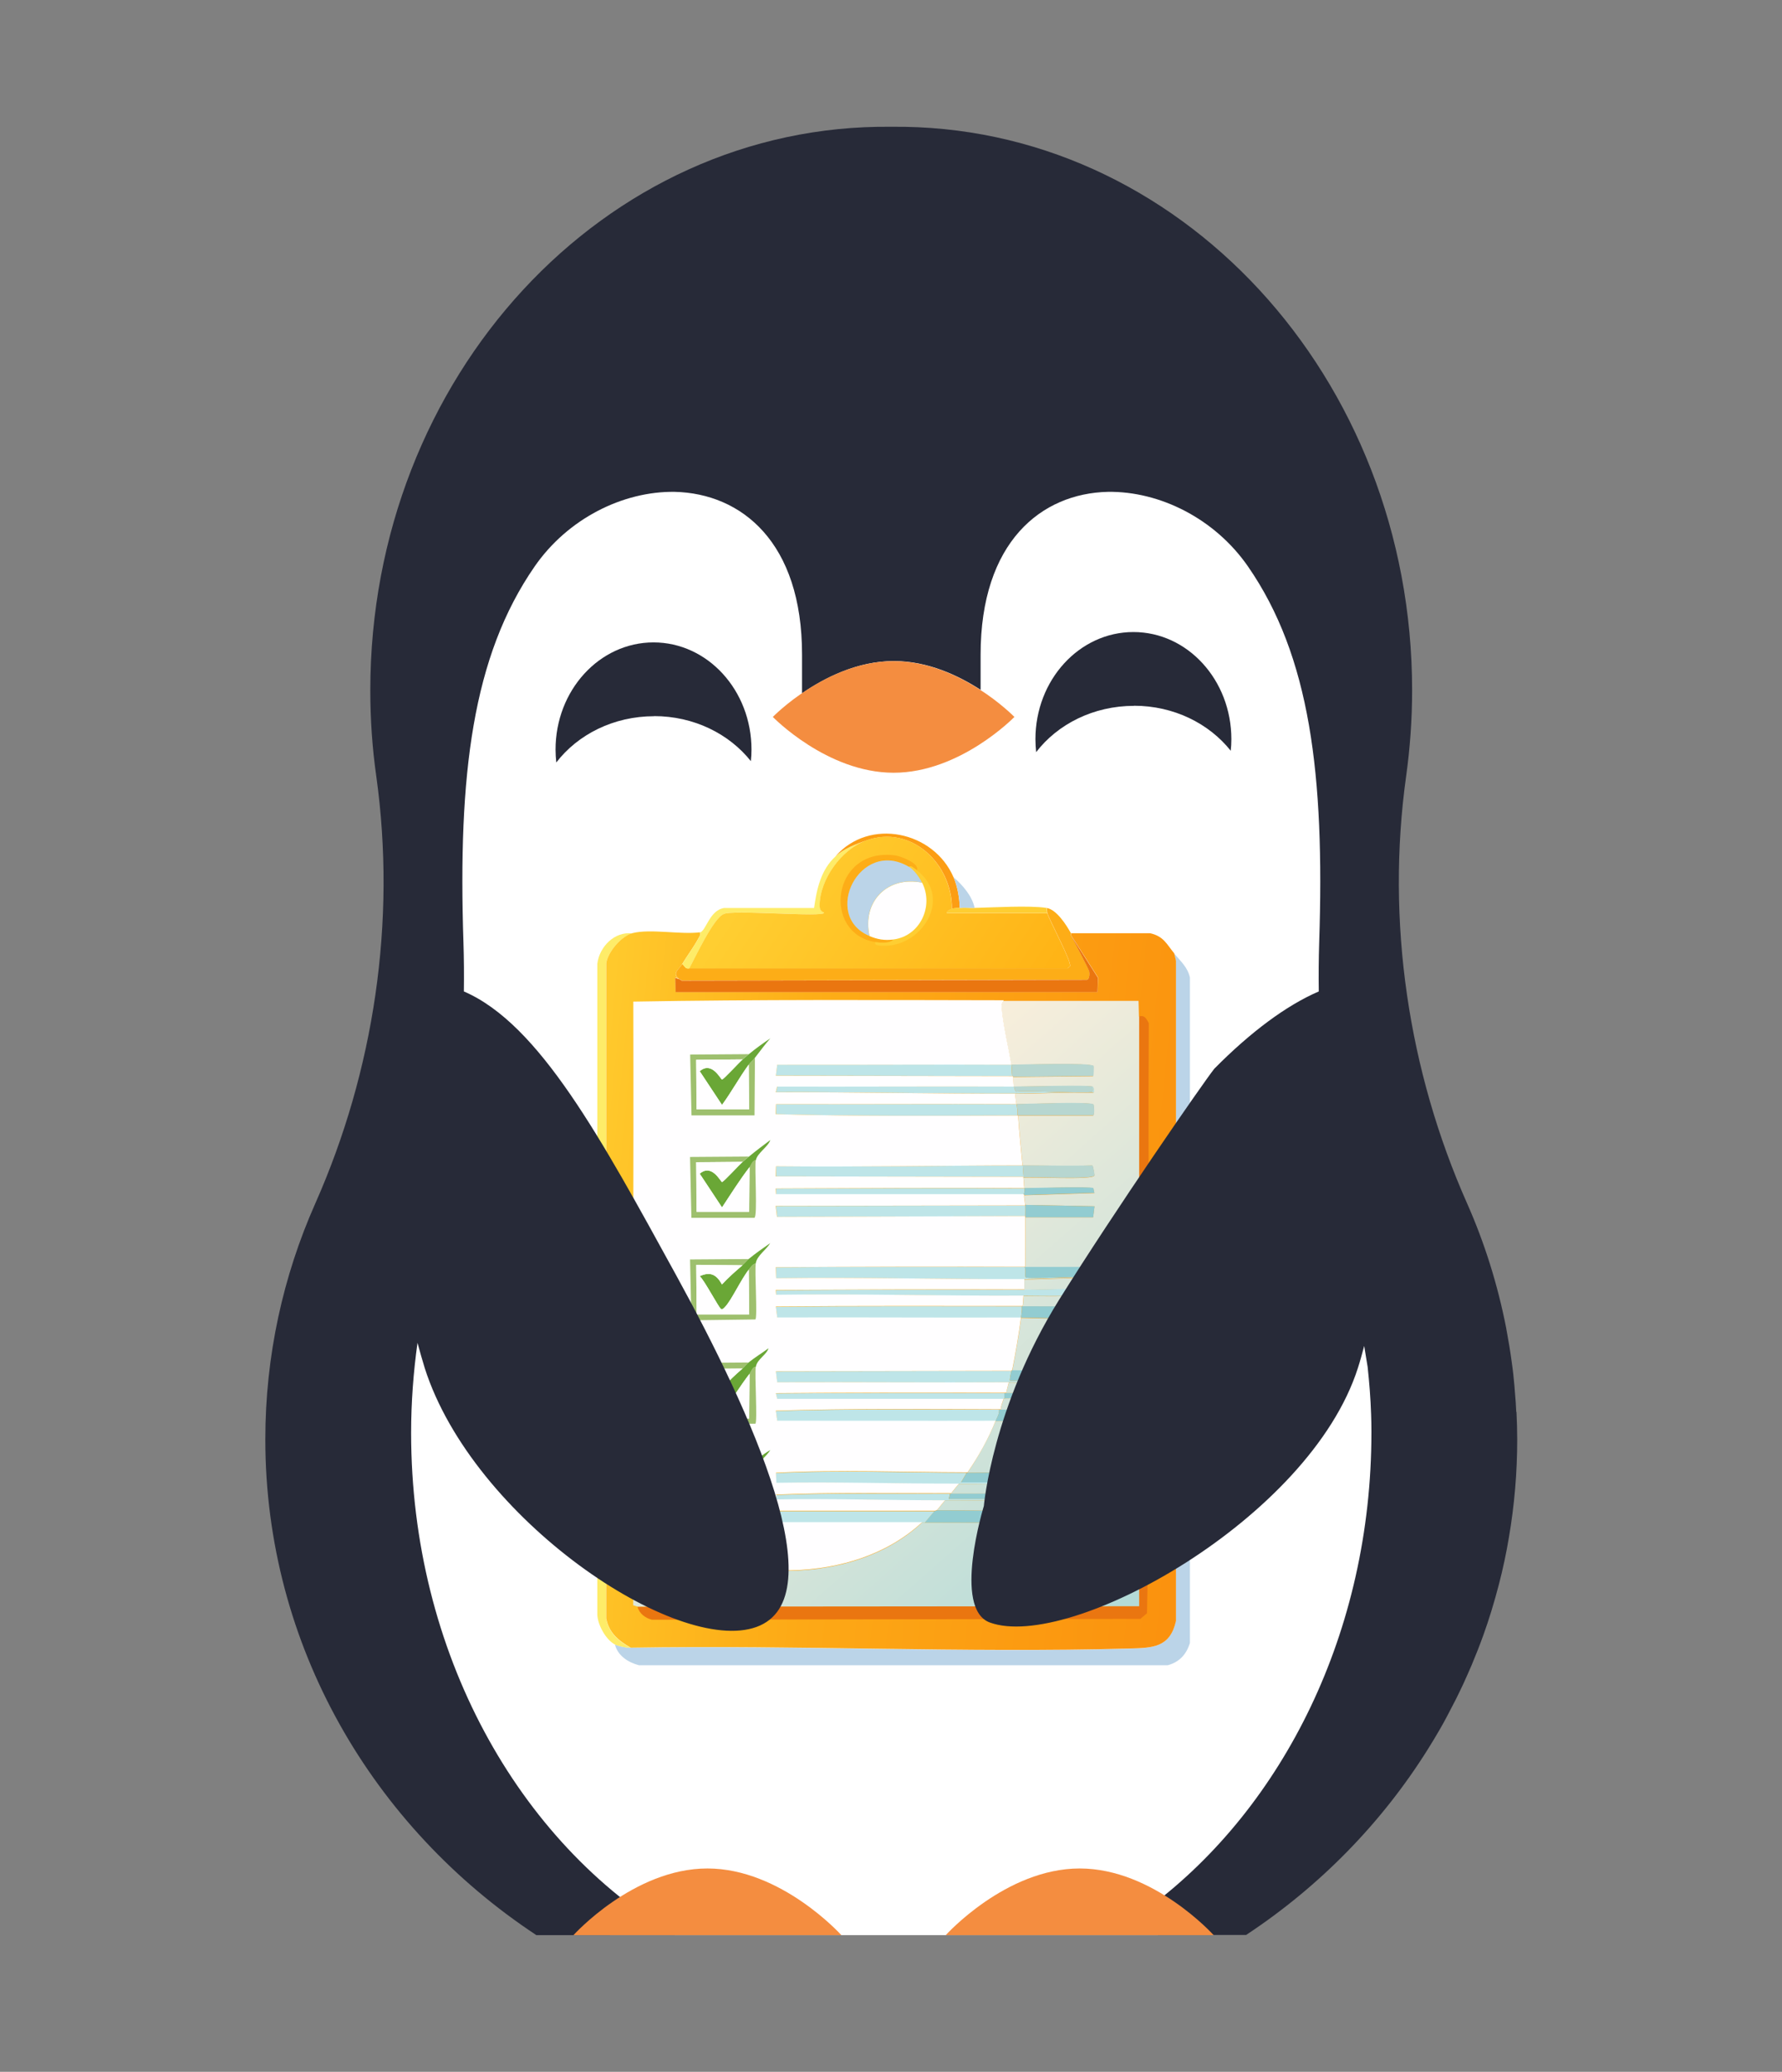 <?xml version="1.0" encoding="UTF-8"?><svg id="Layer_3" xmlns="http://www.w3.org/2000/svg" xmlns:xlink="http://www.w3.org/1999/xlink" viewBox="0 0 170.26 197.89"><rect x="0" y="0" width="170.26" height="197.89" fill="#808080" stroke="none"/><defs><style>.cls-1{fill:#bbd4e8;}.cls-2{fill:#6aa736;}.cls-3{fill:url(#linear-gradient-3);}.cls-4{fill:url(#linear-gradient-2);}.cls-5{fill:#feec68;}.cls-6{fill:#fdad17;}.cls-7{fill:url(#linear-gradient);}.cls-8{fill:#272a38;}.cls-9{fill:#fffeff;}.cls-10{fill:#fff;}.cls-11{fill:#ea7610;}.cls-12{fill:#92ccd1;}.cls-13{fill:#b7d6d0;}.cls-14{fill:#bee5e8;}.cls-15{fill:#eff5f1;}.cls-16{fill:#f48d40;}.cls-17{fill:#9ec06e;}.cls-18{fill:#fc9d14;}.cls-19{fill:#fece32;}</style><linearGradient id="linear-gradient" x1="55.8" y1="120.34" x2="114.22" y2="126.19" gradientUnits="userSpaceOnUse"><stop offset="0" stop-color="#ffc92c"/><stop offset=".32" stop-color="#fdaf18"/><stop offset=".41" stop-color="#fda916"/><stop offset="1" stop-color="#fb920e"/></linearGradient><linearGradient id="linear-gradient-2" x1="75.92" y1="114.56" x2="108.65" y2="151.71" gradientUnits="userSpaceOnUse"><stop offset="0" stop-color="#f7eedb"/><stop offset="1" stop-color="#b4dbd8"/></linearGradient><linearGradient id="linear-gradient-3" x1="72.74" y1="83.03" x2="96.17" y2="98.7" gradientUnits="userSpaceOnUse"><stop offset="0" stop-color="#ffce31"/><stop offset="1" stop-color="#ffb416"/></linearGradient></defs><polygon class="cls-10" points="43.91 45.06 128.05 45.06 130.1 106.38 135.75 152.03 110.61 184.84 58.28 184.84 34.17 157.42 34.17 120.99 40.58 92.47 43.91 45.06"/><g id="Generative_Object"><path class="cls-1" d="M58.74,157.06c.36.19,1.09.32,1.51.33,15.88-.26,31.85.53,47.71.08,2.21-.06,3.82-.12,4.39-2.63v-63.06l-.17-.71c.6.73,1.29,1.3,1.51,2.3v63.56c-.33,1.09-1.02,1.84-2.13,2.13h-50.51c-1.03-.27-2.05-.92-2.3-2.01Z"/><path class="cls-5" d="M60.42,89.15c-1.05.27-2.36,1.78-2.51,2.89v62.56c.26,1.39,1.19,2.14,2.34,2.8-.42-.01-1.15-.15-1.51-.33-.86-.46-1.61-1.84-1.67-2.8v-62.22c.2-1.62,1.65-3.11,3.35-2.89Z"/><path class="cls-7" d="M66.86,89.07c.14.18-.08.46-.17.63-.45.82-1.03,1.58-1.51,2.38-.31.52-1,.88-.33,1.42-.1-.03-.32-.16-.33-.13l.04,1.38h40.31l.04-1.38-2.59-4.06s.02-.14,0-.17h7.57c1.3.29,1.58,1.05,2.3,1.92l.17.71v63.06c-.57,2.52-2.18,2.57-4.39,2.63-15.86.44-31.84-.35-47.71-.08-1.15-.66-2.08-1.41-2.34-2.8v-62.56c.15-1.11,1.46-2.61,2.51-2.89,1.7-.44,4.61.16,6.44-.08Z"/><path class="cls-11" d="M60.92,153.46l47.92-.04v-56.33c.52-.17.7.24.92.63-.11,18.78.22,37.64-.17,56.37l-.63.54-46.67.08c-.64-.16-1.22-.59-1.38-1.25Z"/><path class="cls-4" d="M108.84,97.09v56.33l-47.92.04-.42-.13c0-2.38.01-4.77,0-7.15.62-.12,1.38.62,1.97.92,7.64,3.88,19.01,4.5,25.63-1.67.08,0,.17,0,.25,0,5.37.01,10.73,0,16.1,0v-1.09c-4.97.09-9.96-.08-14.93-.08l.75-.92c4.75,0,9.51-.17,14.26-.08.04-.02-.03-.4-.04-.42-.03-.05-.06-.14-.13-.17-4.5,0-9.01,0-13.51,0l.75-.92c4.27,0,8.56-.17,12.84-.08l-.04-1c-3.98-.25-7.98,0-11.96,0,1.05-1.56,1.97-3.19,2.68-4.93,3.12,0,6.25.04,9.37-.04l-.04-1.05c-2.94,0-5.88,0-8.82,0-.02-.36.16-.68.25-1,.03-.12.08-.08.08-.08.99-.08,8.28.39,8.53.04.02-.03.08-.59-.04-.63-2.77.15-5.55.09-8.32.08l.25-1c1.1,0,7.74.15,8.07-.08.06-.04.11-.89-.04-1l-7.69-.08c.32-1.67.62-3.33.84-5.02.84,0,6.74.24,6.94-.04.04-.05.08-1.2-.04-1.21-.16-.05-.11.17-.17.17-2.19.02-4.38,0-6.57,0l.08-1c.68,0,6.66.11,6.77-.21,0-.02-.11-.37-.13-.38-.28-.17-5.72,0-6.57,0v-1c2.18,0,4.38-.24,6.57,0,.19-.04.07-1.03-.04-1.17-2.15,0-4.29,0-6.44,0-.01-1.59.02-3.18,0-4.77h6.48l.13-1.05-6.61-.13c-.02-.31-.13-.6-.08-.92l6.69-.21c-.08-.11-.07-.43-.13-.46-.28-.17-5.72,0-6.57,0-.03-.33-.06-.67-.08-1,.71-.11,6.67.23,6.77-.21.01-.05-.11-.91-.21-.96-2.21.07-4.45,0-6.65,0-.14-1.59-.32-3.18-.42-4.77,2.38,0,4.77,0,7.15,0,.16-.07.07-1,.04-1.05-.21-.3-6.48-.04-7.36-.04-.04-.33-.13-.66-.08-1,2.46,0,4.94-.17,7.4-.08.18-.05.07-.53-.04-.59-.34-.17-6.56,0-7.53,0-.05-.18-.04-.69-.08-.92l7.65-.08s.07-.89.04-.96c-.16-.36-7.01-.12-7.86-.13-.26-1.61-.83-3.97-.92-5.48-.02-.33.02-.37.17-.63,4.31,0,8.61,0,12.92,0l.04,1.51Z"/><path class="cls-14" d="M97.97,115.16c.02.33,0,.67,0,1l-23.71.08-.13-1.05,23.83-.04Z"/><path class="cls-14" d="M96.63,130.96s-.21.87-.13.92h7.86l.04-.92c.15.11.1.96.04,1-.33.23-6.97.08-8.07.08-7.37.04-14.75-.03-22.12,0l-.13-1.05,22.5-.04Z"/><path class="cls-14" d="M97.88,121.01c.19.19,0,.91.13,1,.26.18,5.58-.14,6.36,0l.04-1c.11.14.23,1.13.04,1.17-2.18-.24-4.38,0-6.57,0-7.9.03-15.81-.2-23.71-.08l-.04-1.05c7.92-.06,15.84-.07,23.75-.04Z"/><path class="cls-14" d="M97.72,111.31c.03.36.05.73.08,1.09l-23.67-.04.04-.96c7.84.07,15.7-.07,23.54-.08Z"/><path class="cls-14" d="M97.63,124.78c.03.37-.04.73-.08,1.09-7.76.03-15.53-.03-23.29,0l-.13-1.05c7.83-.07,15.67-.05,23.5-.04Z"/><path class="cls-14" d="M97.13,105.46c.04.36.12.72.08,1.09-7.69.03-15.4.08-23.08-.13l.04-.96c7.65.02,15.31-.03,22.96,0Z"/><path class="cls-14" d="M96.63,101.69c.06.38.03.77.08,1.09l-22.58-.04.13-1.05c7.46.02,14.92-.03,22.37,0Z"/><path class="cls-14" d="M95.46,134.64c.04.41-.19.74-.33,1.09-6.95.02-13.91-.01-20.87,0l-.13-.96c7.1-.22,14.22-.14,21.33-.13Z"/><path class="cls-14" d="M92.36,140.67l-.54.92h12.54l.04-.92.04,1c-4.28-.08-8.57.08-12.84.08-5.81.01-11.63-.18-17.44-.08l-.04-.96c6.07-.31,12.16-.05,18.23-.04Z"/><path class="cls-12" d="M88.35,145.43l.92-1.09c.16,0,.18-.08.25-.08,4.97,0,9.95.17,14.93.08v1.09c-5.37,0-10.73.01-16.1,0Z"/><path class="cls-14" d="M89.27,144.35l-.92,1.09c-.08,0-.17,0-.25,0-4.61,0-9.23,0-13.84,0l-.08-1.09c5.03,0,10.06,0,15.1,0Z"/><path class="cls-14" d="M97.88,123.19c.84,0,6.28-.17,6.57,0,.02.01.13.36.13.38-.12.32-6.1.21-6.77.21-7.87.03-15.75-.2-23.63-.08l-.04-.46c7.91-.05,15.84-.08,23.75-.04Z"/><path class="cls-14" d="M96.88,103.78c.04.14.1.45.21.5.88-.16,6.98.21,7.28,0,.09-.06.02-.38.04-.5.11.05.22.53.04.59-2.47-.08-4.94.07-7.4.08-7.63.03-15.28-.16-22.91-.13l.13-.54c7.54.02,15.08-.03,22.62,0Z"/><path class="cls-14" d="M97.88,113.49c.02.19.03.41-.08.59h-23.63l-.04-.54c7.91-.05,15.84-.08,23.75-.04Z"/><path class="cls-14" d="M95.96,133.06c-.02.15.03.37,0,.5,0,0-.05-.03-.08.08h-21.62l-.13-.54c7.27-.06,14.55-.06,21.83-.04Z"/><path class="cls-12" d="M104.41,140.67l-.04.92h-12.54l.54-.92s.06,0,.08,0c3.98,0,7.98-.25,11.96,0Z"/><path class="cls-14" d="M90.77,142.67l-.13.5h13.63l.21-.33s.08.4.04.42c-4.75-.09-9.51.08-14.26.08-5.36,0-10.73-.18-16.1-.08l-.04-.46c5.54-.22,11.1-.13,16.64-.13Z"/><path class="cls-12" d="M95.63,134.64c2.94,0,5.88,0,8.82,0l.04,1.05c-3.12.08-6.25.03-9.37.04.14-.35.38-.68.33-1.09.06,0,.11,0,.17,0Z"/><path class="cls-13" d="M96.8,102.86c-.02-.11-.08-.08-.08-.08-.05-.32-.02-.71-.08-1.09.85,0,7.7-.23,7.86.13.03.07,0,.93-.04.96l-7.65.08Z"/><path class="cls-13" d="M97.3,106.54s-.06,0-.08,0c.04-.37-.04-.73-.08-1.09.88,0,7.15-.26,7.36.04.03.04.11.97-.04,1.05-2.38,0-4.77,0-7.15,0Z"/><path class="cls-12" d="M104.41,130.96l-.04.92h-7.86c-.08-.05.1-.88.13-.92.02-.02-.02-.04.08-.08l7.69.08Z"/><path class="cls-13" d="M97.8,112.48s0-.06,0-.08c-.03-.36-.05-.73-.08-1.09,2.2,0,4.44.07,6.65,0,.1.05.22.91.21.96-.1.44-6.06.1-6.77.21Z"/><path class="cls-12" d="M97.55,125.86c.05-.36.12-.72.08-1.09.03,0,.06,0,.08,0,2.19,0,4.38.02,6.57,0,.06,0,.01-.22.17-.17.12.02.08,1.16.04,1.21-.2.28-6.1.04-6.94.04Z"/><path class="cls-12" d="M97.97,116.25s0-.06,0-.08c0-.33.02-.67,0-1,0-.03,0-.06,0-.08l6.61.13-.13,1.05h-6.48Z"/><path class="cls-12" d="M104.49,142.84l-.21.33h-13.63l.13-.5s.06,0,.08,0c4.5,0,9.01,0,13.51,0,.06.02.09.12.13.17Z"/><path class="cls-12" d="M104.41,121.01l-.04,1c-.78-.14-6.1.18-6.36,0-.13-.09.06-.81-.13-1,.03,0,.06,0,.08,0,2.15,0,4.29,0,6.44,0Z"/><path class="cls-12" d="M95.96,133.56c.03-.14-.02-.35,0-.5.06,0,.11,0,.17,0,2.77,0,5.55.06,8.32-.08.12.03.06.6.04.63-.25.35-7.54-.12-8.53-.04Z"/><path class="cls-12" d="M97.88,114.15l-.08-.08c.11-.17.1-.39.08-.59.84,0,6.28-.17,6.57,0,.06.03.05.35.13.46l-6.69.21Z"/><path class="cls-13" d="M104.41,103.78c-.02.13.05.44-.04.5-.3.21-6.39-.16-7.28,0-.11-.05-.17-.36-.21-.5.97,0,7.19-.17,7.53,0Z"/><path class="cls-9" d="M95.88,95.59c-.15.26-.19.3-.17.63.09,1.51.66,3.87.92,5.48-7.46-.03-14.91.02-22.37,0l-.13,1.05,22.58.04s.06-.03.08.08c.04.23.03.74.08.92-7.54-.03-15.08.02-22.62,0l-.13.54c7.63-.03,15.28.15,22.91.13-.05.35.05.67.08,1-7.65-.03-15.3.02-22.96,0l-.04.96c7.69.21,15.39.16,23.08.13.03,0,.06,0,.08,0,.1,1.59.28,3.18.42,4.77-7.84.01-15.7.16-23.54.08l-.04.96,23.67.04s0,.06,0,.08c.03.34.05.67.08,1-7.91-.04-15.84,0-23.75.04l.04.54h23.63l.08.08c-.04.32.07.61.08.92,0,.03,0,.06,0,.08l-23.83.04.13,1.05,23.71-.08s0,.06,0,.08c.02,1.59-.01,3.18,0,4.77-.03,0-.06,0-.08,0-7.92-.03-15.84-.01-23.75.04l.04,1.05c7.9-.11,15.81.11,23.71.08v1c-7.91-.03-15.84,0-23.75.04l.04.46c7.87-.11,15.76.12,23.63.08l-.08,1s-.06,0-.08,0c-7.83,0-15.67-.03-23.5.04l.13,1.05c7.76-.03,15.53.03,23.29,0-.22,1.68-.51,3.35-.84,5.02-.11.04-.07.06-.08.08l-22.5.04.13,1.05c7.37-.03,14.75.04,22.12,0l-.25,1c-.06,0-.11,0-.17,0-7.27-.02-14.55-.02-21.83.04l.13.54h21.62c-.09.33-.27.65-.25,1-.06,0-.11,0-.17,0-7.11-.02-14.22-.09-21.33.13l.13.96c6.96-.01,13.91.02,20.87,0-.7,1.75-1.62,3.38-2.68,4.93-.03,0-.06,0-.08,0-6.07-.01-12.16-.27-18.23.04l.04.96c5.81-.1,11.63.09,17.44.08l-.75.92s-.06,0-.08,0c-5.54,0-11.1-.1-16.64.13l.04.46c5.36-.1,10.74.09,16.1.08l-.75.92c-.07,0-.09.08-.25.08-5.03,0-10.06,0-15.1,0l.08,1.09c4.61,0,9.23,0,13.84,0-6.63,6.17-17.99,5.55-25.63,1.67-.59-.3-1.34-1.04-1.97-.92-.07-16.82.05-33.65,0-50.47,11.79-.21,23.59-.15,35.38-.13Z"/><path class="cls-17" d="M71.54,110.47c-.19.16-.39.34-.59.5l-4.43.04.04,4.73h5.02l.04-4.27c.14-.19.25-.65.59-.67-.13.68.19,5.38-.13,5.52h-6.02l-.13-5.81,5.6-.04Z"/><path class="cls-17" d="M71.54,120.26c-.18.15-.37.4-.59.59l-4.43-.04.04,4.73h5.02l-.04-4.27c.17-.21.38-.53.67-.59-.12.73.18,5.2-.04,5.35l-6.11.08-.13-5.81,5.6-.04Z"/><path class="cls-17" d="M71.54,100.69c-.19.16-.4.34-.59.5l-4.43.04.04,4.73h5.02l-.04-4.27c.17-.23.41-.45.59-.67l-.04,5.52h-6.02l-.13-5.81,5.6-.04Z"/><path class="cls-17" d="M71.54,130.13c-.15.13-.38.41-.59.59l-4.43.04.04,4.73h5.02l.04-4.27c.14-.19.25-.65.59-.67-.12.74.18,5.28-.04,5.44h-6.19l-.04-5.81,5.6-.04Z"/><path class="cls-17" d="M71.54,140c-.2.16-.39.34-.59.5l-4.43.04v4.68c.1.23,4.55.17,5.1-.04l.17.04c.19-1.28-.25-3.34,0-4.52,0-.03.29-.44.42-.38-.13.68.2,5.38-.13,5.52h-6.11l-.04-5.81,5.6-.04Z"/><path class="cls-2" d="M72.21,140.33c-.13-.06-.41.35-.42.38-.25,1.18.19,3.24,0,4.52l-.17-.04-.04-4.18c-.52.33-2.29,3.71-2.51,3.76-.41.1-1.65-2.8-2.3-3.05.97-.65,1.71-.24,2.22.71.61-.68,1.28-1.33,1.97-1.92.19-.17.39-.34.59-.5.65-.53,1.32-1.08,2.05-1.51-.29.52-1.27,1.26-1.38,1.84Z"/><path class="cls-2" d="M72.21,110.81c-.34.02-.44.48-.59.67-.96,1.25-1.77,2.54-2.63,3.85l-2.13-3.22c1.16-1,2,.78,2.13.79s1.64-1.65,1.97-1.92c.19-.17.39-.34.59-.5.66-.55,1.36-1.07,2.05-1.59-.21.65-1.25,1.25-1.38,1.92Z"/><path class="cls-2" d="M72.21,130.55c-.34.02-.44.48-.59.67-.94,1.23-1.72,2.52-2.63,3.76l-2.13-3.14c1-.65,1.66-.15,2.13.79.6-.69,1.28-1.33,1.97-1.92.2-.18.43-.46.59-.59.55-.45,1.3-.91,1.88-1.34-.21.65-1.09,1.05-1.21,1.76Z"/><path class="cls-2" d="M72.13,101.02c-.17.22-.42.44-.59.67-.91,1.25-1.64,2.6-2.55,3.85l-2.13-3.22c1.16-1,2,.78,2.13.79s1.66-1.66,1.97-1.92c.19-.16.4-.34.59-.5.65-.54,1.35-1.04,2.05-1.51-.52.59-.98,1.22-1.46,1.84Z"/><path class="cls-2" d="M72.21,120.68c-.29.05-.5.38-.67.59-.72.9-1.67,2.95-2.26,3.55-.11.11-.19.25-.38.21s-1.63-2.82-2.05-3.14c1.04-.46,1.61-.14,2.13.79.61-.67,1.28-1.25,1.97-1.84.22-.19.41-.44.59-.59.64-.53,1.36-1.03,2.05-1.51-.39.65-1.27,1.2-1.38,1.92Z"/><path class="cls-9" d="M70.95,110.98c-.32.28-1.83,1.94-1.97,1.92s-.97-1.8-2.13-.79l2.13,3.22c.87-1.31,1.67-2.6,2.63-3.85l-.04,4.27h-5.02l-.04-4.73,4.43-.04Z"/><path class="cls-9" d="M70.95,120.85c-.68.59-1.35,1.17-1.97,1.84-.52-.94-1.09-1.26-2.13-.79.41.32,1.87,3.09,2.05,3.14s.27-.1.38-.21c.59-.6,1.54-2.66,2.26-3.55l.04,4.27h-5.02l-.04-4.73,4.43.04Z"/><path class="cls-9" d="M70.95,101.19c-.3.26-1.83,1.94-1.97,1.92s-.97-1.8-2.13-.79l2.13,3.22c.91-1.24,1.64-2.6,2.55-3.85l.04,4.27h-5.02l-.04-4.73,4.43-.04Z"/><path class="cls-9" d="M70.95,130.71c-.69.6-1.37,1.23-1.97,1.92-.47-.95-1.13-1.45-2.13-.79l2.13,3.14c.91-1.24,1.69-2.54,2.63-3.76l-.04,4.27h-5.02l-.04-4.73,4.43-.04Z"/><path class="cls-15" d="M70.95,140.5c-.69.59-1.36,1.24-1.97,1.92-.51-.95-1.24-1.36-2.22-.71.65.25,1.89,3.15,2.3,3.05.22-.05,1.99-3.44,2.51-3.76l.04,4.18c-.55.21-5,.28-5.1.04v-4.68l4.43-.04Z"/><path class="cls-6" d="M102.32,89.15s-.02.14,0,.17c.22.39,1.72,3.28,1.76,3.47.04.24.03.7-.21.79l-38.72.08c-.05-.03-.28-.16-.29-.17-.67-.54.02-.9.33-1.42.24.22.29.5.67.42h36.17c.04-.07.19-.16.21-.21.15-.45-1.91-4.26-2.17-5.06-.04-.14,0-.36-.08-.5.95.15,1.88,1.6,2.34,2.43Z"/><path class="cls-5" d="M82.75,80.28c-2.35.85-4.44,3.73-4.43,6.23,0,.62.4.6.42.67.12.47-8.94-.33-9.58.13-.97.33-2.76,4.2-3.3,5.19-.38.08-.43-.2-.67-.42.48-.8,1.06-1.57,1.51-2.38.09-.16.31-.45.17-.63.6-.15.9-2.11,2.3-2.34h8.61c.25-1.81.65-3.65,2.05-4.93.77-.71,1.94-1.17,2.93-1.51Z"/><path class="cls-18" d="M91.11,83.8c.38.89.56,1.96.59,2.93-.3.02-.43-.02-.75.08.04-4.27-3.87-8.09-8.2-6.52-.99.33-2.16.8-2.93,1.51,3.23-3.73,9.41-2.41,11.29,2.01Z"/><path class="cls-19" d="M91.69,86.72c.46-.04.96.01,1.42,0,1.75-.04,5.28-.25,6.86,0,.08.14.04.37.08.5h-9.58c-.07-.2.33-.38.46-.42.32-.11.45-.06.75-.08Z"/><path class="cls-1" d="M93.12,86.72c-.47.01-.96-.04-1.42,0-.02-.97-.21-2.03-.59-2.93.86.75,1.77,1.78,2.01,2.93Z"/><path class="cls-11" d="M64.85,93.5s.24.13.29.17l38.72-.08c.24-.09.25-.56.21-.79-.03-.19-1.54-3.08-1.76-3.47l2.59,4.06-.04,1.38h-40.31l-.04-1.38s.24.1.33.13Z"/><path class="cls-3" d="M90.94,86.81c-.13.04-.53.21-.46.42h9.58c.26.8,2.33,4.61,2.17,5.06-.02.05-.17.14-.21.21h-36.17c.54-.98,2.33-4.85,3.3-5.19.64-.45,9.7.34,9.58-.13-.02-.07-.42-.05-.42-.67,0-2.5,2.08-5.38,4.43-6.23,4.33-1.57,8.23,2.25,8.2,6.52Z"/><path class="cls-6" d="M87.6,83.13c-.18-.14-.59-.52-.75-.33-4.66-2.76-8.39,4.67-3.76,6.61.76.32,1.41.44,2.26.33-.25.39-1.23.32-1.67.25-5.18-.77-4.25-9.13,1.88-8.28.48.07,2.33.75,2.05,1.42Z"/><path class="cls-19" d="M87.6,83.13c3.52,2.66.39,7.57-3.55,7.19-.07,0-.64-.07-.38-.33.44.07,1.42.14,1.67-.25,2.57-.32,3.91-3.18,2.76-5.44-.26-.51-.74-1.2-1.25-1.51.16-.18.57.2.75.33Z"/><path class="cls-9" d="M88.1,84.3c1.15,2.26-.19,5.12-2.76,5.44-.84.1-1.5-.01-2.26-.33-.73-3.29,1.71-5.77,5.02-5.1Z"/><path class="cls-1" d="M86.84,82.79c.51.3.99.99,1.25,1.51-3.3-.67-5.75,1.81-5.02,5.1-4.62-1.94-.89-9.36,3.76-6.61Z"/></g><path class="cls-8" d="M144.87,134.88c-.01-.3-.03-.61-.05-.91-.04-.55-.08-1.1-.13-1.65-.03-.37-.07-.75-.11-1.12-.04-.38-.1-.76-.15-1.15-.13-.97-.29-1.94-.47-2.9-.02-.1-.04-.19-.05-.29-.81-4.14-2.06-8.13-3.73-11.9-5.62-12.65-7.77-26.93-5.83-40.83.37-2.67.57-5.4.57-8.19,0-29.93-22.33-54.14-49.77-53.83-27.43-.31-49.77,23.9-49.77,53.83,0,2.78.19,5.52.57,8.19,1.94,13.9-.22,28.18-5.83,40.83-3.07,6.92-4.77,14.53-4.77,22.53,0,19.67,10.26,37.03,25.9,47.35h13.24c-14.95-8.84-25.21-27-25.21-47.98,0-2.93.22-5.8.61-8.6.22.82.45,1.63.69,2.41,4.61,14.43,24.09,27.49,31.7,24.73,7.61-2.76-.47-20.46-7.68-33.6-7.14-13-13.05-23.99-20.28-27.1.02-1.56.01-3.11-.04-4.67-.53-16.06.86-27.34,6.8-35.92,3.17-4.58,8.44-7.2,13.38-7.13,6.38.15,12.18,4.8,12.17,15.56v3.68c2.12-1.46,5.26-3.08,8.78-3.08,3.25,0,6.18,1.39,8.28,2.75v-3.35c0-10.77,5.8-15.42,12.17-15.56,4.94-.07,10.21,2.55,13.38,7.13,5.93,8.57,7.33,19.86,6.8,35.92-.05,1.56-.06,3.12-.04,4.67-3.11,1.34-6.53,3.89-9.98,7.38-1.08,1.36-9.45,13.46-14.81,22.04-6.4,10.25-7.21,19.73-7.21,19.73,0,0-3.02,9.82.58,11.13,7.61,2.76,30.55-9.88,35.16-24.32.22-.68.41-1.38.6-2.1l.33,2.01c.16,1.49.28,2.99.33,4.51.02.54.03,1.09.03,1.63,0,.04,0,.09,0,.13,0,19.02-8.43,35.72-21.13,45.26-.44.33-.88.65-1.33.96-.9.62-1.81,1.21-2.75,1.76h13.24c7.03-4.64,12.96-10.7,17.37-17.75.38-.61.76-1.23,1.12-1.86.26-.45.52-.91.76-1.38.26-.49.52-.99.77-1.48.25-.5.49-1,.73-1.51.27-.59.53-1.18.79-1.78.4-.95.78-1.92,1.13-2.89.26-.73.51-1.47.74-2.22.27-.88.52-1.76.75-2.65.38-1.47.7-2.96.95-4.47.52-3.04.79-6.17.79-9.35h0c0-.88-.03-1.75-.07-2.62Z"/><path class="cls-16" d="M96.92,68.48s-5.17,5.33-11.54,5.33-11.54-5.33-11.54-5.33c0,0,5.17-5.33,11.54-5.33s11.54,5.33,11.54,5.33Z"/><path class="cls-16" d="M54.79,184.84s5.73-6.37,12.8-6.37,12.8,6.37,12.8,6.37h-25.6Z"/><path class="cls-16" d="M90.36,184.84s5.73-6.37,12.8-6.37,12.8,6.37,12.8,6.37h-25.6Z"/><path class="cls-8" d="M62.49,68.4c3.82,0,7.18,1.7,9.25,4.3.04-.36.06-.73.06-1.1,0-5.66-4.19-10.24-9.36-10.24s-9.36,4.58-9.36,10.24c0,.42.03.83.07,1.23,2.05-2.67,5.47-4.42,9.35-4.42Z"/><path class="cls-8" d="M108.34,67.41c3.82,0,7.18,1.7,9.25,4.3.04-.36.06-.73.06-1.1,0-5.66-4.19-10.24-9.36-10.24s-9.36,4.58-9.36,10.24c0,.42.03.83.07,1.23,2.05-2.67,5.47-4.42,9.35-4.42Z"/></svg>